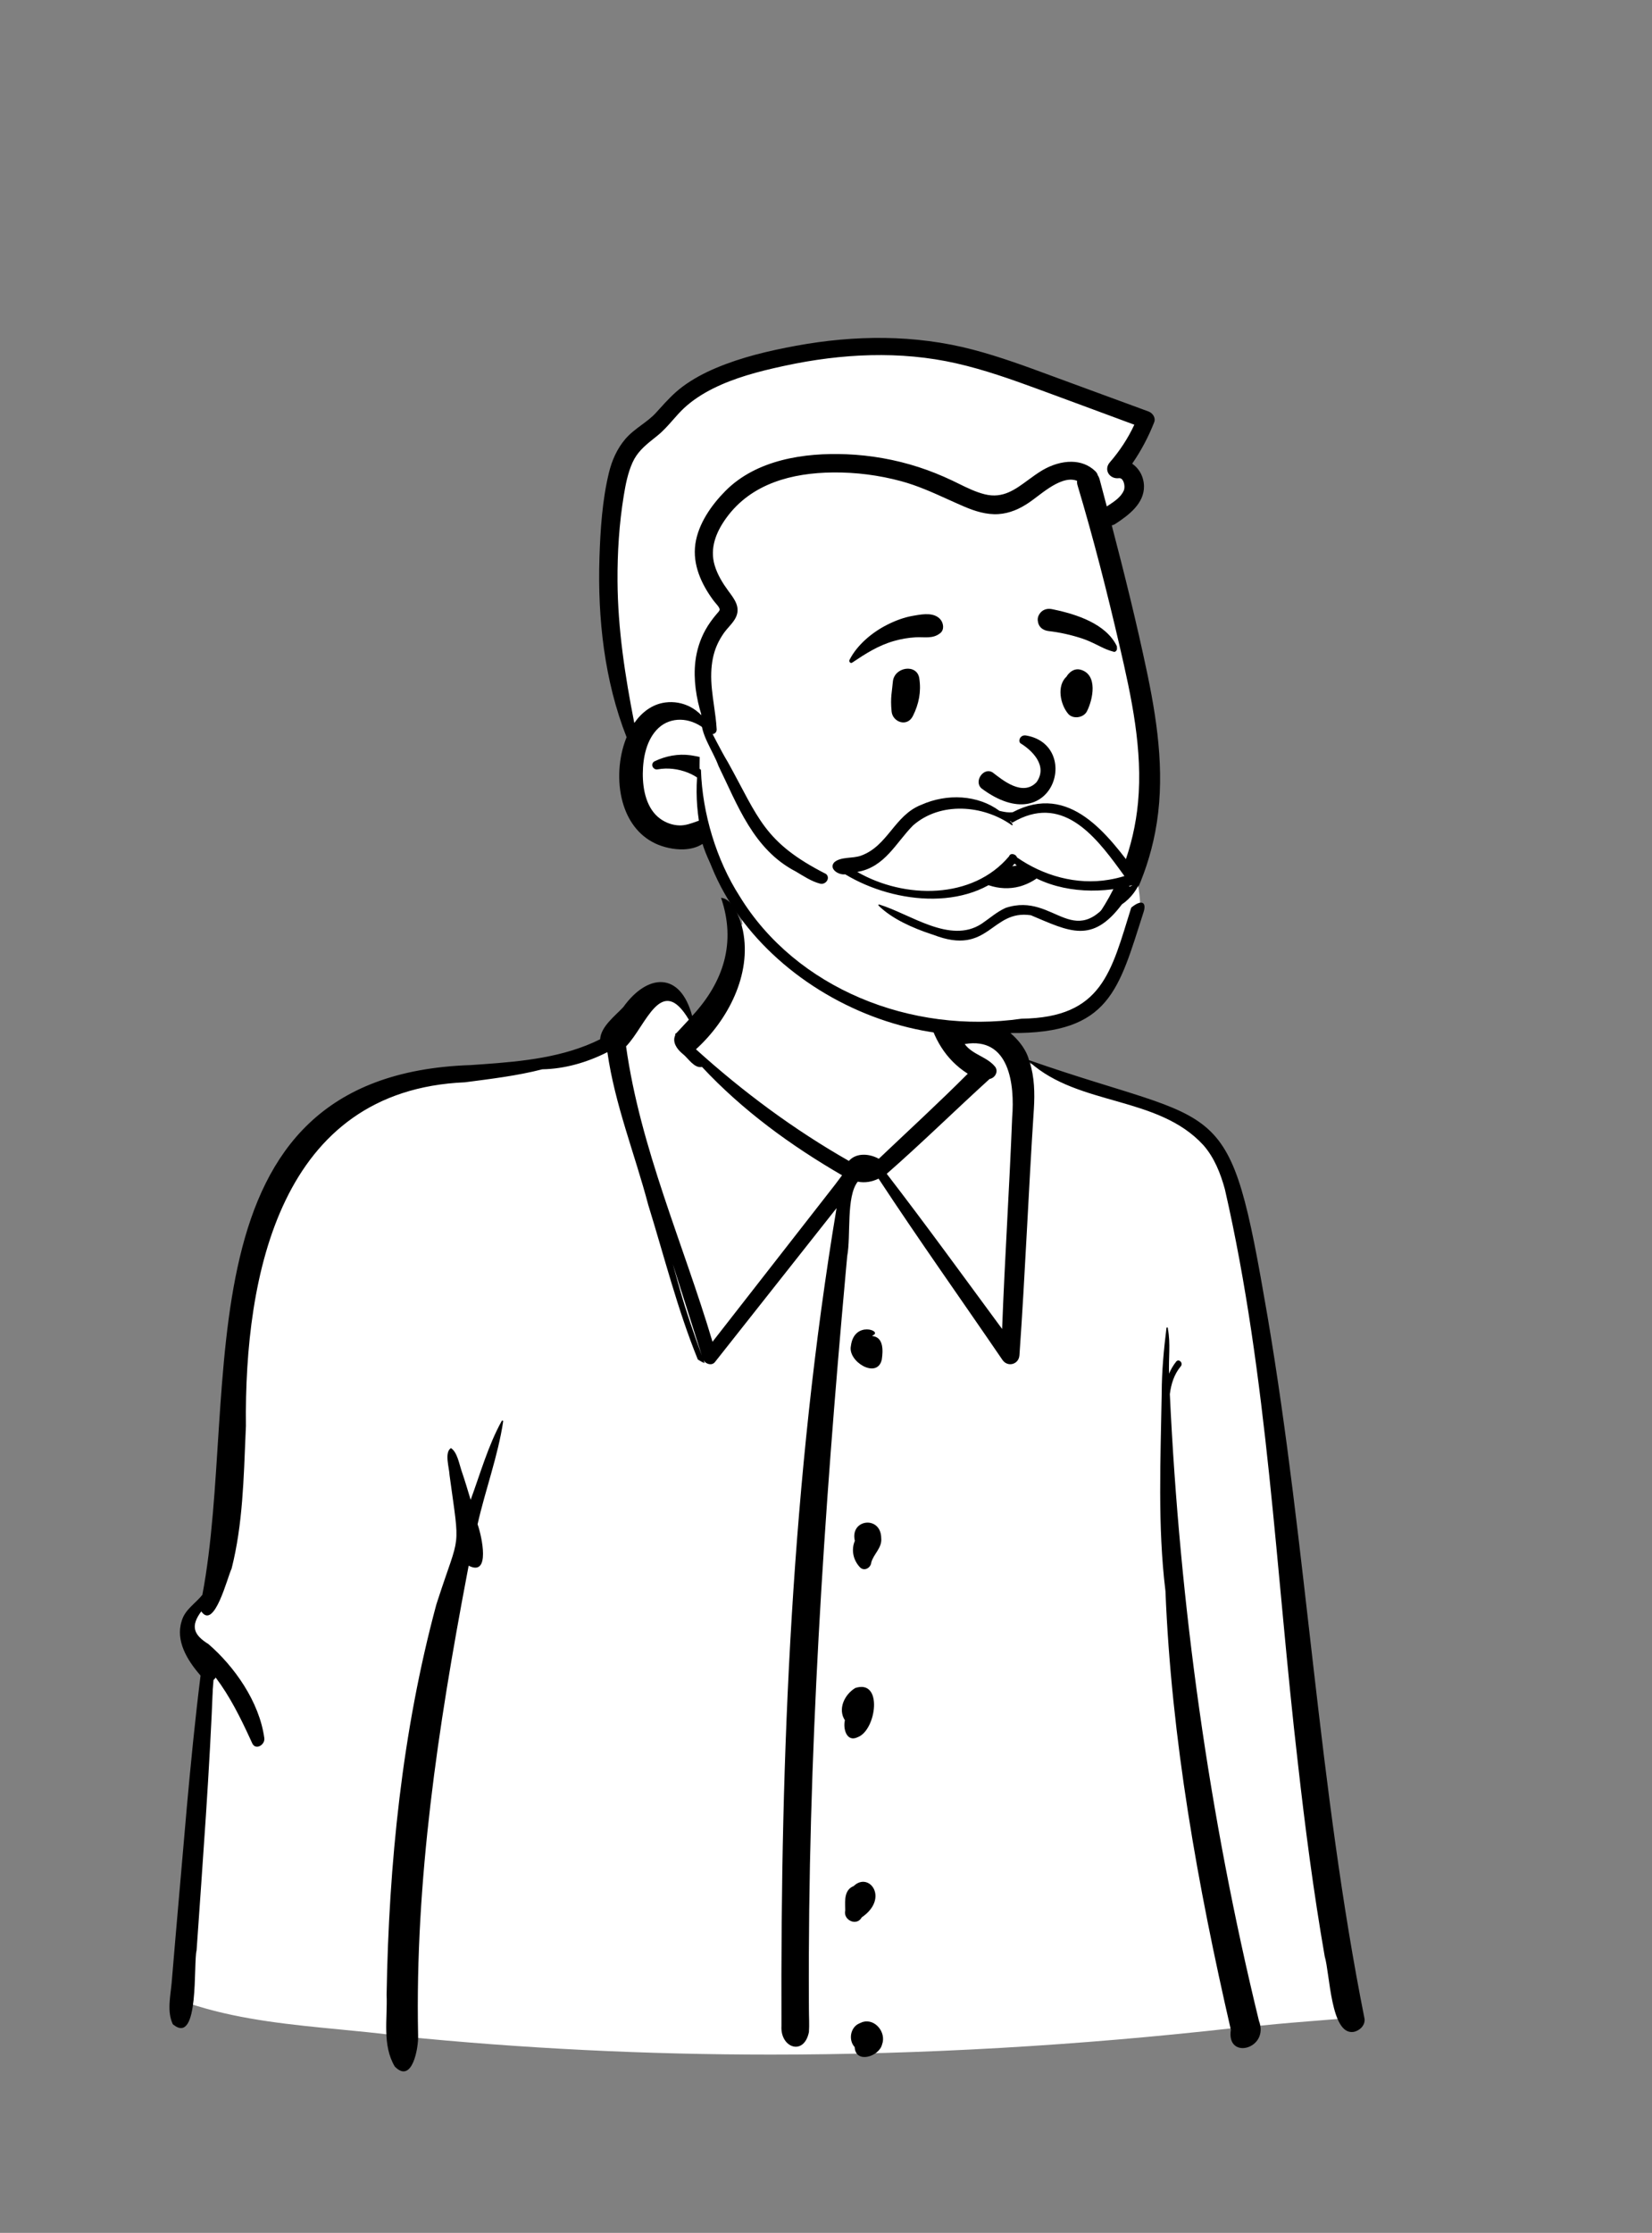 <?xml version="1.0" encoding="UTF-8"?> <svg xmlns="http://www.w3.org/2000/svg" width="356" height="481" viewBox="0 0 356 481" fill="none"><rect x="0" y="0" width="356" height="481" fill="#808080" stroke="none"/> <path fill-rule="evenodd" clip-rule="evenodd" d="M166.104 442.598C139.148 442.598 112.336 441.268 86.386 438.645L86.374 438.594L84.996 438.427C81.075 437.936 77.066 437.55 73.189 437.176C62.962 436.189 52.387 435.169 42.522 432.14L40.78 431.605L40.609 432.043C40.352 431.91 40.083 431.771 39.797 431.638C41.349 406.202 43.938 381.237 46.276 360.1L46.372 359.235L45.799 358.581C42.494 354.804 41.276 351.638 42.081 348.911C48.672 335.104 50.07 317.489 51.421 300.453C54.223 265.142 56.869 231.791 102.567 230.347L102.64 230.344L103.122 230.31C112.651 229.655 122.505 228.977 131.308 224.58L132.334 224.068L132.395 222.92C132.469 221.535 134.169 219.887 135.534 218.563C136.004 218.107 136.448 217.677 136.847 217.246L136.93 217.156L137.002 217.056C139.062 214.183 141.482 212.468 143.475 212.468C146.377 212.468 147.783 216.123 148.363 218.302L149.277 221.737L151.697 219.14C157.384 213.04 160.105 206.332 159.8 199.179L160.006 199.114L159.741 197.405C159.242 194.439 159.574 192.239 160.73 190.866C162.083 189.26 164.736 188.479 168.842 188.479C171.555 188.479 174.507 188.822 177.111 189.125C177.963 189.224 178.783 189.319 179.559 189.399C184.772 189.95 190.103 190.941 195.257 191.9L195.98 192.035L195.491 193.372L196.743 194.241C198.412 195.399 199.654 197.721 200.153 200.612L200.175 200.743L200.215 200.869C200.956 203.227 201.237 205.859 201.535 208.647C202.036 213.336 202.553 218.185 205.35 222.359L207.031 224.867L208.642 222.313C209.428 221.067 210.482 220.461 211.864 220.461C215.592 220.461 220.144 224.598 220.953 227.805L221.213 228.834L222.213 229.183C229.077 231.582 234.733 233.332 239.723 234.876C252.252 238.754 258.541 240.7 262.576 246.405C266.728 252.273 268.828 262.516 272.323 282.896C276.147 304.98 278.703 327.679 281.173 349.631C284.276 377.203 287.484 405.703 293.242 433.35C292.842 433.763 292.538 434.175 292.331 434.584C289.789 434.809 287.204 435.014 284.69 435.212C280.504 435.543 276.177 435.885 271.948 436.33L271.01 436.428L270.802 436.753C270.416 436.786 270.035 436.824 269.662 436.862C269.065 436.922 268.49 436.98 267.928 437.013L267.758 436.671L266.394 436.825C232.433 440.656 198.69 442.598 166.104 442.598Z" fill="white"></path> <path fill-rule="evenodd" clip-rule="evenodd" d="M108.12 306.094C108.197 305.958 108.456 306.006 108.435 306.18C107.309 313.682 104.578 320.951 102.915 328.358L102.966 328.499C103.814 330.935 105.764 339.722 100.995 337.279L100.614 339.282C94.41 372.007 89.403 405.081 90.101 438.489C90.204 441.148 88.817 449.025 85.07 445.166C82.318 440.533 83.53 434.853 83.313 429.709C83.786 401.473 86.652 373.019 94.011 345.703L94.315 344.758C99.183 329.74 99.165 334.55 96.877 317.781C96.822 316.234 95.707 312.871 97.175 311.942C98.497 312.779 98.935 315.238 99.414 316.695L99.447 316.793C100.159 318.876 100.793 320.978 101.422 323.087C103.512 317.424 105.191 311.389 108.12 306.094ZM185.898 435.572C188.6 434.771 191.033 437.856 190.089 440.383C189.478 443.019 184.374 444.654 184.18 440.979C182.784 439.482 183.237 436.727 185.144 435.895C185.124 435.892 185.722 435.65 185.898 435.572ZM251.366 286.099C251.467 285.751 251.755 286.068 251.678 286.29C252.28 289.355 251.79 292.727 251.929 295.911C252.315 294.999 252.814 294.127 253.464 293.311C254.027 292.603 255.049 293.614 254.463 294.313C253.009 296.05 252.373 298.144 252.095 300.32C254.23 345.762 260.515 391.124 271.297 435.319C273.634 441.414 264.209 443.883 265.243 437.246C258.11 406.248 252.422 374.597 251.15 342.732C249.435 328.749 250.111 314.18 250.346 300.015C250.355 295.4 250.8 290.671 251.366 286.099ZM155.384 193.41C158.032 193.621 159.568 198.033 160.096 200.454C162.032 209.941 156.827 219.815 149.975 226.037C160.091 235.183 171.077 243.335 182.932 250.084C184.545 248.251 187.394 248.514 189.378 249.62C195.798 243.526 202.301 237.562 208.55 231.298C198.835 225.131 198.023 212.433 199.968 202.102L200.028 201.789C200.175 200.903 201.406 201.224 201.476 201.986L201.519 202.477C202.102 209.196 202.155 216.45 205.878 222.321C210.114 215.606 220.267 222.477 221.756 228.383C264.333 243.259 264.732 234.491 273.158 283.624C281.677 333.853 284.087 384.944 294.066 434.943C294.189 436.361 292.906 437.521 291.629 437.714C286.747 438.366 286.596 425.129 285.47 421.433C283.069 407.633 281.255 393.736 279.691 379.817C274.892 338.588 273.249 296.732 263.955 256.177C263.02 252.765 261.689 249.389 259.336 246.697C249.529 235.988 232.519 238.33 221.89 228.786C222.92 231.966 223.003 235.482 222.8 238.804C221.637 256.51 220.935 274.25 219.686 291.95C219.541 293.937 217.144 294.591 216.021 292.946C207.127 279.918 197.998 267.088 189.328 253.902C187.931 254.567 186.441 254.87 184.841 254.552C182.304 257.766 183.4 266.174 182.572 270.582L182.264 273.955C177.528 326.237 174.051 378.649 174.309 431.172L174.318 432.867C174.316 434.478 174.439 436.149 174.319 437.756C173.236 442.976 168.115 441.108 168.402 436.452C168.174 377.602 170.597 318.369 180.274 260.254C171.538 271.303 162.813 282.36 154.073 293.407C153.42 294.241 152.177 293.874 151.658 293.103L151.625 293.052L151.84 293.63C151.314 293.461 150.855 293.14 150.379 292.864C145.985 282.037 143.142 270.681 139.69 259.541C136.809 248.618 132.489 237.904 130.898 226.712L130.826 226.681C126.502 228.862 121.712 230.262 116.872 230.346C111.397 231.761 105.639 232.428 100.179 233.148C60.481 234.852 52.633 274.407 52.995 307.193L52.927 308.759C52.512 318.509 52.316 328.429 49.907 337.913C49.018 339.703 46.205 351.213 43.375 347.124C40.989 350.324 41.736 352.188 44.916 354.165C50.469 358.949 55.889 366.567 56.957 374.417C57.156 375.866 55.084 377.139 54.347 375.522L53.979 374.717C51.827 370.03 49.552 365.445 46.479 361.372C46.343 361.6 46.158 361.792 45.936 361.92C45.198 381.346 43.702 400.738 42.365 420.13C41.634 422.909 43.012 440.55 37.409 436.191L37.237 436.052C35.957 433.333 36.727 430.046 36.989 427.143L37.776 417.846C39.477 398.87 40.869 379.856 43.219 360.946L43.035 360.733C40.332 357.591 37.807 353.442 39.138 349.249C39.82 346.728 42.082 345.473 43.612 343.547C51.913 299.608 37.572 231.575 101.402 229.438L104.074 229.253C112.678 228.64 121.539 227.767 129.329 223.877C129.475 221.134 132.598 218.809 134.303 216.966C139.557 209.641 146.608 209.274 149.158 218.856C155.939 211.539 158.678 203.043 155.384 193.41ZM183.962 406.294C187.267 403.097 191.695 408.921 185.702 413.036C184.614 415.036 181.642 413.625 182.148 411.532L182.141 411.179C182.097 409.357 181.918 407.108 183.962 406.294ZM184.314 363.623C190.348 361.671 188.845 372.701 184.863 374.206C182.457 375.405 181.633 372.404 182.072 370.573C180.509 368.19 181.941 365.055 184.314 363.623ZM184.216 331.927C183.103 327.201 189.862 326.415 189.901 331.351C190.119 333.427 188.233 334.777 187.756 336.582C187.655 337.756 186.219 338.584 185.3 337.603C183.767 335.966 183.437 333.744 184.216 331.927ZM183.367 289.934C184.056 284.402 190.296 286.734 188.092 287.656C188.048 287.704 188.001 287.751 187.953 287.798C190.472 288.044 190.296 291.014 190.015 292.913C189.027 297.166 182.621 293.297 183.367 289.934ZM144.997 272.337C145.51 274.198 146.026 276.058 146.554 277.915C147.916 282.698 149.533 287.353 151.239 292.001C149.152 285.448 147.072 278.893 144.997 272.337ZM148.445 219.661C142.472 209.594 139.248 220.943 134.916 225.404C137.977 247.363 147.239 267.875 153.543 289.043C162.327 277.777 171.12 266.518 179.905 255.253C180.431 254.578 180.937 253.87 181.462 253.177C170.433 246.782 160.034 239.22 151.28 229.838C149.596 230.2 148.305 227.941 147.097 227.001L146.97 226.896C145.852 225.951 144.816 224.459 145.519 222.989C145.426 222.79 145.568 222.606 145.761 222.546C146.635 221.583 147.562 220.654 148.445 219.661ZM218.117 240.754C218.7 233.57 217.519 223.269 207.892 224.908C209.606 227.265 212.83 227.646 214.528 229.909C215.149 230.945 214.387 232.228 213.257 232.425C205.784 239.216 198.72 246.173 191.091 252.859C199.569 263.874 207.708 275.098 215.953 286.283C216.522 271.1 217.523 255.933 218.117 240.754Z" fill="black"></path> <path fill-rule="evenodd" clip-rule="evenodd" d="M206.647 216.331C199.691 216.372 193.779 214.396 189.269 211.127C183.64 209.117 176.85 206.017 172.726 202.763C171.117 203.174 169.193 201.463 167.962 200.56C160.307 194.837 154.299 186.461 152.519 178.07C149.77 181.544 145.859 181.688 142.113 179.962C134.26 175.502 134.553 166.113 137.381 159.098C131.437 145.745 127.317 110.495 136.391 96.269C138.247 94.14 140.97 92.867 142.931 90.684C144.676 88.777 146.336 86.827 148.366 85.319C154.56 80.599 165.229 78.085 171.909 76.903C199.794 70.867 221.219 81.716 246.478 90.868C245.024 94.508 243.013 97.827 240.709 100.922C246.979 103.265 244.099 108.534 239.234 111.206L236.338 109.796C240.853 125.969 251.243 166.188 246.76 179.104C243.185 199.254 227.495 216.477 206.647 216.331" fill="white"></path> <path fill-rule="evenodd" clip-rule="evenodd" d="M210.675 218.065C201.643 218.994 190.914 216.856 184.893 209.51C184.713 209.29 184.634 209.041 184.629 208.801C184.624 208.534 184.714 208.275 184.869 208.074C185.031 207.863 185.263 207.716 185.529 207.668C185.752 207.628 186.007 207.654 186.27 207.802L186.824 208.11C190.936 210.384 195.206 212.323 199.866 213.153C204.664 214.008 209.55 213.912 214.305 212.827C222.967 210.851 229.978 205.81 235.138 199.164C240.896 191.746 244.353 182.331 245.235 172.915C246.303 161.504 243.825 150.162 241.262 139.113C238.569 127.504 235.625 115.953 232.205 104.537C232.102 104.193 232.074 103.872 232.104 103.575C231.095 103.18 230.022 103.29 228.953 103.651C227.001 104.311 225.056 105.799 223.434 107.027C222.847 107.472 222.3 107.886 221.809 108.222C219.798 109.6 217.599 110.592 215.141 110.748C212.584 110.909 210.077 110.114 207.755 109.118C206.575 108.612 205.415 108.087 204.258 107.565C200.966 106.077 197.713 104.603 194.158 103.645C189.394 102.362 184.476 101.73 179.543 101.775C170.738 101.856 161.907 104.125 156.51 111.58C154.325 114.6 152.899 118.072 154.011 121.799C154.616 123.827 155.757 125.667 157.002 127.36L157.429 127.937C158.112 128.866 158.706 129.792 158.885 130.777C159.035 131.603 158.918 132.476 158.329 133.433C157.958 134.036 157.487 134.576 157.013 135.115C156.671 135.503 156.327 135.891 156.032 136.308C155.438 137.15 154.911 138.057 154.498 139.002C153.689 140.853 153.346 142.844 153.274 144.852C153.187 147.275 153.528 149.645 153.865 152.018C154.104 153.701 154.343 155.385 154.439 157.09C154.456 157.387 154.365 157.609 154.238 157.773C154.082 157.974 153.855 158.1 153.597 158.135C153.518 158.146 153.437 158.148 153.355 158.141C153.395 158.305 153.431 158.469 153.461 158.635C153.298 158.424 153.124 158.22 152.941 158.023C152.929 158.017 152.917 158.011 152.906 158.004C152.716 157.9 152.556 157.742 152.455 157.537C152.195 157.296 151.92 157.066 151.631 156.851C150.129 155.728 148.375 155.063 146.615 155.041C144.918 155.02 143.218 155.598 141.91 156.82C139.311 159.247 138.55 163.21 138.523 166.613C138.495 170.086 139.298 174.255 142.323 176.411C143.536 177.276 145.018 177.796 146.511 177.811C147.748 177.824 148.932 177.385 150.098 176.968C150.458 176.839 150.816 176.711 151.173 176.594C151.578 176.462 151.948 176.471 152.27 176.567C152.633 176.676 152.941 176.901 153.171 177.201C153.401 177.5 153.551 177.874 153.598 178.266C153.643 178.645 153.591 179.038 153.431 179.393C153.39 179.483 153.348 179.57 153.304 179.654L153.969 180.75C156.516 184.933 159.108 189.039 162.507 192.634C164.458 194.698 166.526 196.645 168.794 198.35L169.121 198.593C169.317 198.737 169.534 198.915 169.766 199.104C170.427 199.646 171.22 200.373 171.961 200.401C172.18 200.41 172.372 200.382 172.546 200.36C172.968 200.304 173.322 200.288 173.669 200.43C173.949 200.544 174.239 200.757 174.537 201.198C174.738 201.496 174.842 201.869 174.842 202.249C174.842 202.629 174.737 203.011 174.551 203.312C174.165 203.935 173.699 204.322 173.193 204.541C172.629 204.785 172.006 204.823 171.358 204.702C169.762 204.404 167.996 203.08 166.872 202.217L166.654 202.05C164.163 200.147 161.802 198.042 159.727 195.688C156.193 191.68 153.019 186.956 151.388 181.794C150.239 182.55 148.819 182.908 147.335 182.965C145.172 183.047 142.883 182.49 141.196 181.689C137.479 179.924 135.221 176.586 134.163 172.747C132.934 168.289 133.334 163.164 134.889 159.159C134.934 159.043 134.982 158.927 135.03 158.809C130.241 146.661 128.768 133.172 129.179 120.208C129.37 114.139 129.783 107.773 131.213 101.854C131.854 99.202 132.967 96.675 134.745 94.587C135.759 93.396 137.003 92.469 138.252 91.545C139.334 90.744 140.421 89.945 141.335 88.945L141.767 88.47C141.861 88.367 141.954 88.264 142.048 88.161C143.626 86.419 145.163 84.729 147.078 83.3C149.3 81.644 151.751 80.347 154.299 79.271C159.786 76.952 165.692 75.562 171.535 74.486C184.176 72.159 197.152 72.044 209.637 75.315C215.442 76.835 221.076 78.916 226.7 80.995C227.222 81.188 227.744 81.381 228.266 81.573C232.637 83.184 237.01 84.789 241.383 86.393C243.415 87.139 245.447 87.885 247.48 88.631C247.921 88.793 248.352 89.142 248.598 89.575C248.838 89.998 248.909 90.492 248.716 90.983C247.469 94.146 245.896 97.114 243.98 99.885C244.646 100.338 245.212 100.941 245.641 101.646C246.182 102.538 246.503 103.595 246.525 104.715C246.598 108.468 243.187 111.012 240.357 112.852C240.093 113.024 239.832 113.125 239.58 113.172C242.322 123.669 244.947 134.203 247.177 144.819L247.331 145.555C249.629 156.666 251.111 168.005 248.938 179.264C247.067 188.959 242.72 198.315 235.928 205.538C229.271 212.616 220.339 217.072 210.675 218.065ZM151.205 154.148C150.022 150.391 149.396 146.302 149.848 142.493C150.133 140.099 150.852 137.794 152.023 135.684C152.693 134.475 153.51 133.356 154.402 132.303L154.71 131.949C154.865 131.768 155.02 131.602 155.068 131.393C155.096 131.272 155.068 131.14 154.994 130.982C154.832 130.632 154.529 130.294 154.246 129.965C154.066 129.755 153.89 129.55 153.742 129.35C151.15 125.837 149.218 121.655 149.846 117.2C150.459 112.854 153.304 108.803 156.332 105.75C163.001 99.027 173.34 97.482 182.398 97.853C187.671 98.068 192.935 98.999 197.956 100.624C200.432 101.426 202.853 102.402 205.205 103.521L205.726 103.771C206.007 103.907 206.288 104.045 206.569 104.183C208.408 105.086 210.254 105.998 212.25 106.489C216.148 107.447 218.793 105.429 221.573 103.393C222.525 102.695 223.492 101.988 224.52 101.367L224.732 101.242C226.586 100.165 228.805 99.441 230.935 99.474C232.786 99.502 234.572 100.093 236.026 101.492C236.324 101.779 236.496 102.093 236.577 102.404C236.738 102.63 236.868 102.9 236.952 103.218C237.473 105.174 237.991 107.132 238.508 109.091L238.931 108.818C240.182 108.004 241.543 107.074 242.158 105.712C242.394 105.188 242.361 104.315 242.063 103.673C241.958 103.449 241.821 103.249 241.63 103.125C241.492 103.034 241.325 102.992 241.131 103.007C240.659 103.068 240.226 102.999 239.859 102.844C239.435 102.664 239.097 102.369 238.878 102.014C238.654 101.65 238.552 101.222 238.606 100.779C238.654 100.397 238.818 99.999 239.142 99.624C241.277 97.16 243.075 94.442 244.442 91.492L235.402 88.143C232.179 86.95 228.955 85.758 225.73 84.57L223.964 83.921C218.099 81.767 212.201 79.662 206.102 78.276C193.981 75.52 181.342 76.168 169.254 78.762L168.524 78.919C163.452 80.027 158.312 81.367 153.656 83.696C151.371 84.839 149.199 86.229 147.333 87.985C146.51 88.76 145.765 89.609 145.02 90.457C143.976 91.646 142.93 92.831 141.689 93.832L140.536 94.756C138.822 96.139 137.276 97.486 136.309 99.631C135.297 101.873 134.814 104.351 134.42 106.764C133.427 112.845 133.035 119.022 133.072 125.181C133.136 135.522 134.705 145.653 136.687 155.747C138.278 153.468 140.512 151.702 143.379 151.325C145.249 151.079 147.102 151.428 148.71 152.256C149.638 152.734 150.485 153.373 151.205 154.148V154.148ZM148.201 166.427C146.107 165.615 143.908 165.349 141.693 165.738C141.46 165.778 141.239 165.73 141.053 165.621C140.864 165.512 140.716 165.338 140.635 165.147C140.542 164.925 140.537 164.685 140.619 164.472C140.691 164.288 140.827 164.108 141.077 163.988C143.476 162.842 146.143 162.336 148.789 162.696L149.051 162.733C150.404 162.934 152.306 163.357 153.733 164.189C154.854 164.843 155.674 165.745 155.878 166.922C155.985 167.536 155.833 168.176 155.479 168.641C155.138 169.09 154.616 169.389 153.94 169.37C152.748 169.336 152.042 168.831 151.193 168.178C151.09 168.099 150.984 168.018 150.874 167.935C150.054 167.321 149.157 166.798 148.201 166.427Z" fill="black"></path> <path fill-rule="evenodd" clip-rule="evenodd" d="M212.344 190.432C210.237 189.571 208.358 188.136 206.983 186.302C206.506 185.665 206.382 184.992 206.482 184.376C206.595 183.684 207.004 183.057 207.561 182.636C208.121 182.214 208.821 182.006 209.498 182.112C210.086 182.204 210.671 182.526 211.134 183.195L211.231 183.328C212.048 184.435 213.113 185.343 214.326 185.928C215.495 186.492 216.802 186.756 218.156 186.603C220.733 186.311 222.509 184.916 224.397 183.021C224.631 182.781 224.865 182.535 225.101 182.284C225.249 182.057 225.455 181.91 225.684 181.834C225.939 181.749 226.226 181.754 226.49 181.846C226.744 181.934 226.971 182.103 227.123 182.326C227.268 182.539 227.35 182.802 227.323 183.104C227.15 185.068 226.125 186.821 224.668 188.197C223.05 189.726 220.906 190.783 218.887 191.154C216.663 191.563 214.396 191.27 212.344 190.432V190.432ZM219.936 160.135C222.303 161.575 225.908 164.933 223.363 168.504C220.366 171.652 216.052 168.042 213.926 166.41C211.954 165.144 209.739 168.398 211.568 169.876C226.931 181.264 233.166 160.511 221.133 158.441C219.808 158.213 219.316 159.689 219.936 160.135ZM192.406 146.887C192.667 143.638 197.61 142.9 198.102 146.116C198.542 148.996 198.023 151.642 196.728 154.235C195.489 156.713 192.377 155.557 192.142 153.301C191.827 150.277 192.243 148.909 192.406 146.887ZM230.031 145.449C230.72 144.545 231.715 143.928 232.907 144.277C236.632 145.367 235.534 150.661 234.226 153.238C233.515 154.637 231.218 154.992 230.18 153.76C228.487 151.75 227.677 147.738 229.828 145.758C229.887 145.656 229.952 145.553 230.031 145.449ZM196.675 132.669L197.264 132.566C199.084 132.251 201.347 131.948 202.634 133.413C203.317 134.19 203.552 135.634 202.634 136.377C201.02 137.686 199.235 137.179 197.3 137.289C195.705 137.381 194.173 137.645 192.637 138.085C189.268 139.049 186.522 140.809 183.644 142.742C183.267 142.995 182.881 142.512 183.061 142.158C184.723 138.901 187.942 136.224 191.167 134.593C192.888 133.722 194.771 133 196.675 132.669ZM226.636 131.21L227.086 131.302C231.987 132.327 238.353 134.376 240.674 139.195C240.762 139.877 240.669 140.023 240.593 140.118L240.568 140.15C240.505 140.231 240.455 140.344 240.16 140.437C240.078 140.417 239.996 140.396 239.912 140.374C238.848 140.095 238.007 139.711 237.192 139.312L236.309 138.876C235.284 138.373 234.25 137.888 233.154 137.53C230.815 136.766 228.41 136.228 225.967 135.941C225.438 135.879 224.928 135.7 224.526 135.393C224.144 135.102 223.853 134.7 223.72 134.164C223.547 133.471 223.597 132.946 223.968 132.321C224.248 131.851 224.647 131.526 225.106 131.339C225.574 131.148 226.107 131.103 226.636 131.21Z" fill="black"></path> <path fill-rule="evenodd" clip-rule="evenodd" d="M151.498 157.433C153.713 157.433 154.62 162.596 154.62 162.596C160.254 172.321 165.676 182.019 175.351 188.71C186.091 193.019 196.655 200.358 208.893 201.163C214.409 200.583 216.028 195.527 222.841 197.306C227.188 198.363 232.069 200.449 236.087 197.436C239.485 195.213 241.875 191.845 244.805 189.122C244.954 188.631 245.927 193.816 245.633 195.568L245.406 196.563C243.592 204.587 241.757 214.029 233.639 218.439C231.165 219.744 227.695 221.003 224.951 220.268C210.448 222.583 194.717 220.889 182.012 213.646C177.539 212.482 174.211 208.911 170.689 206.213C162.074 198.658 152.201 189.087 151.281 177.61C150.361 166.132 150.77 157.433 151.498 157.433ZM195.317 180.096C200.253 172.16 210.06 173.449 217.691 177.064C221.906 174.199 227.468 174.726 232.042 176.745L232.041 176.748C236.254 179.055 239.445 182.844 242.378 186.468C243.092 187.431 243.376 188.725 242.372 189.2C237.644 193.101 227.821 190.812 223.364 187.911C220.147 187.651 220.853 183.08 217.14 186.279C214.663 188.611 211.551 190.056 208.171 190.913C200.613 193.511 193.655 193.079 187.073 189.03C186.226 188.947 182.758 186.983 183.99 186.284C185.331 186.647 192.757 182.379 195.317 180.096Z" fill="white"></path> <path fill-rule="evenodd" clip-rule="evenodd" d="M150.345 165.964C150.395 165.547 151.042 165.526 151.057 165.964C151.357 175.147 154.343 185.214 159.394 193.076C171.533 212.921 196.309 222.862 220.156 219.447C237.583 219.21 239.444 209.323 243.776 195.518C246.024 193.67 247.129 194.332 246.43 196.498C241.061 213.157 239.222 222.712 217.977 222.53C183.863 227.406 146.869 199.479 150.345 165.964ZM198.539 173.369C204.105 170.881 210.728 171.232 215.377 174.672L215.704 174.747C216.518 174.929 217.3 175.068 218.215 174.975C230.516 168.491 238.729 179.799 245.036 188.265C245.512 188.281 245.899 188.655 245.771 189.093L245.973 189.309C245.178 191.443 243.742 193.502 241.78 194.796C235.344 203.376 230.537 200.694 222.152 197.161C213.53 195.869 213.181 206.045 201.153 201.383L200.699 201.235C196.742 199.927 192.199 197.942 189.322 195.074C189.228 194.98 189.32 194.799 189.464 194.846C196.139 196.861 204.721 203.439 211.515 199.007C213.233 197.853 214.776 196.452 216.696 195.583C227.657 191.911 231.509 206.413 241.1 191.357C233.29 192.72 224.487 191.365 218.649 186.041C209.922 196.564 192.937 194.878 182.137 188.342C180.66 188.555 178.474 187.092 179.835 185.699C181.322 184.515 183.676 184.98 185.505 184.337C191.344 182.258 192.723 175.629 198.539 173.369ZM218.051 177.77C211.882 173.376 202.657 172.636 196.753 177.819C193.067 181.526 190.675 186.846 184.732 187.827C194.938 193.709 209.604 193.808 217.463 184.449C217.71 183.64 218.989 183.989 219.144 184.692C224.771 188.623 231.969 190.712 238.978 189.507C240.108 189.321 241.224 189.057 242.312 188.718L241.277 187.294C235.776 179.759 228.7 170.984 218.208 177.181C217.971 177.302 217.871 176.994 217.841 176.836L217.712 176.931C217.805 177.125 218.578 177.767 218.051 177.77ZM243.31 190.854C243.361 190.901 243.404 190.951 243.44 191.004C243.613 190.914 243.792 190.822 243.976 190.735L243.926 190.698C243.728 190.754 243.522 190.806 243.31 190.854ZM151.139 154.57L151.137 154.268C151.137 151.238 151.95 155.059 152.316 155.81C153.886 158.641 155.199 161.443 156.863 164.203C163.534 176.219 164.567 181.428 178.01 188.273C179.008 189.13 177.959 190.666 176.719 190.35C174.863 189.878 173.113 188.694 171.497 187.74C162.343 183.013 158.929 173.37 154.822 164.978C153.616 161.65 150.833 158.1 151.139 154.57Z" fill="black"></path> </svg> 